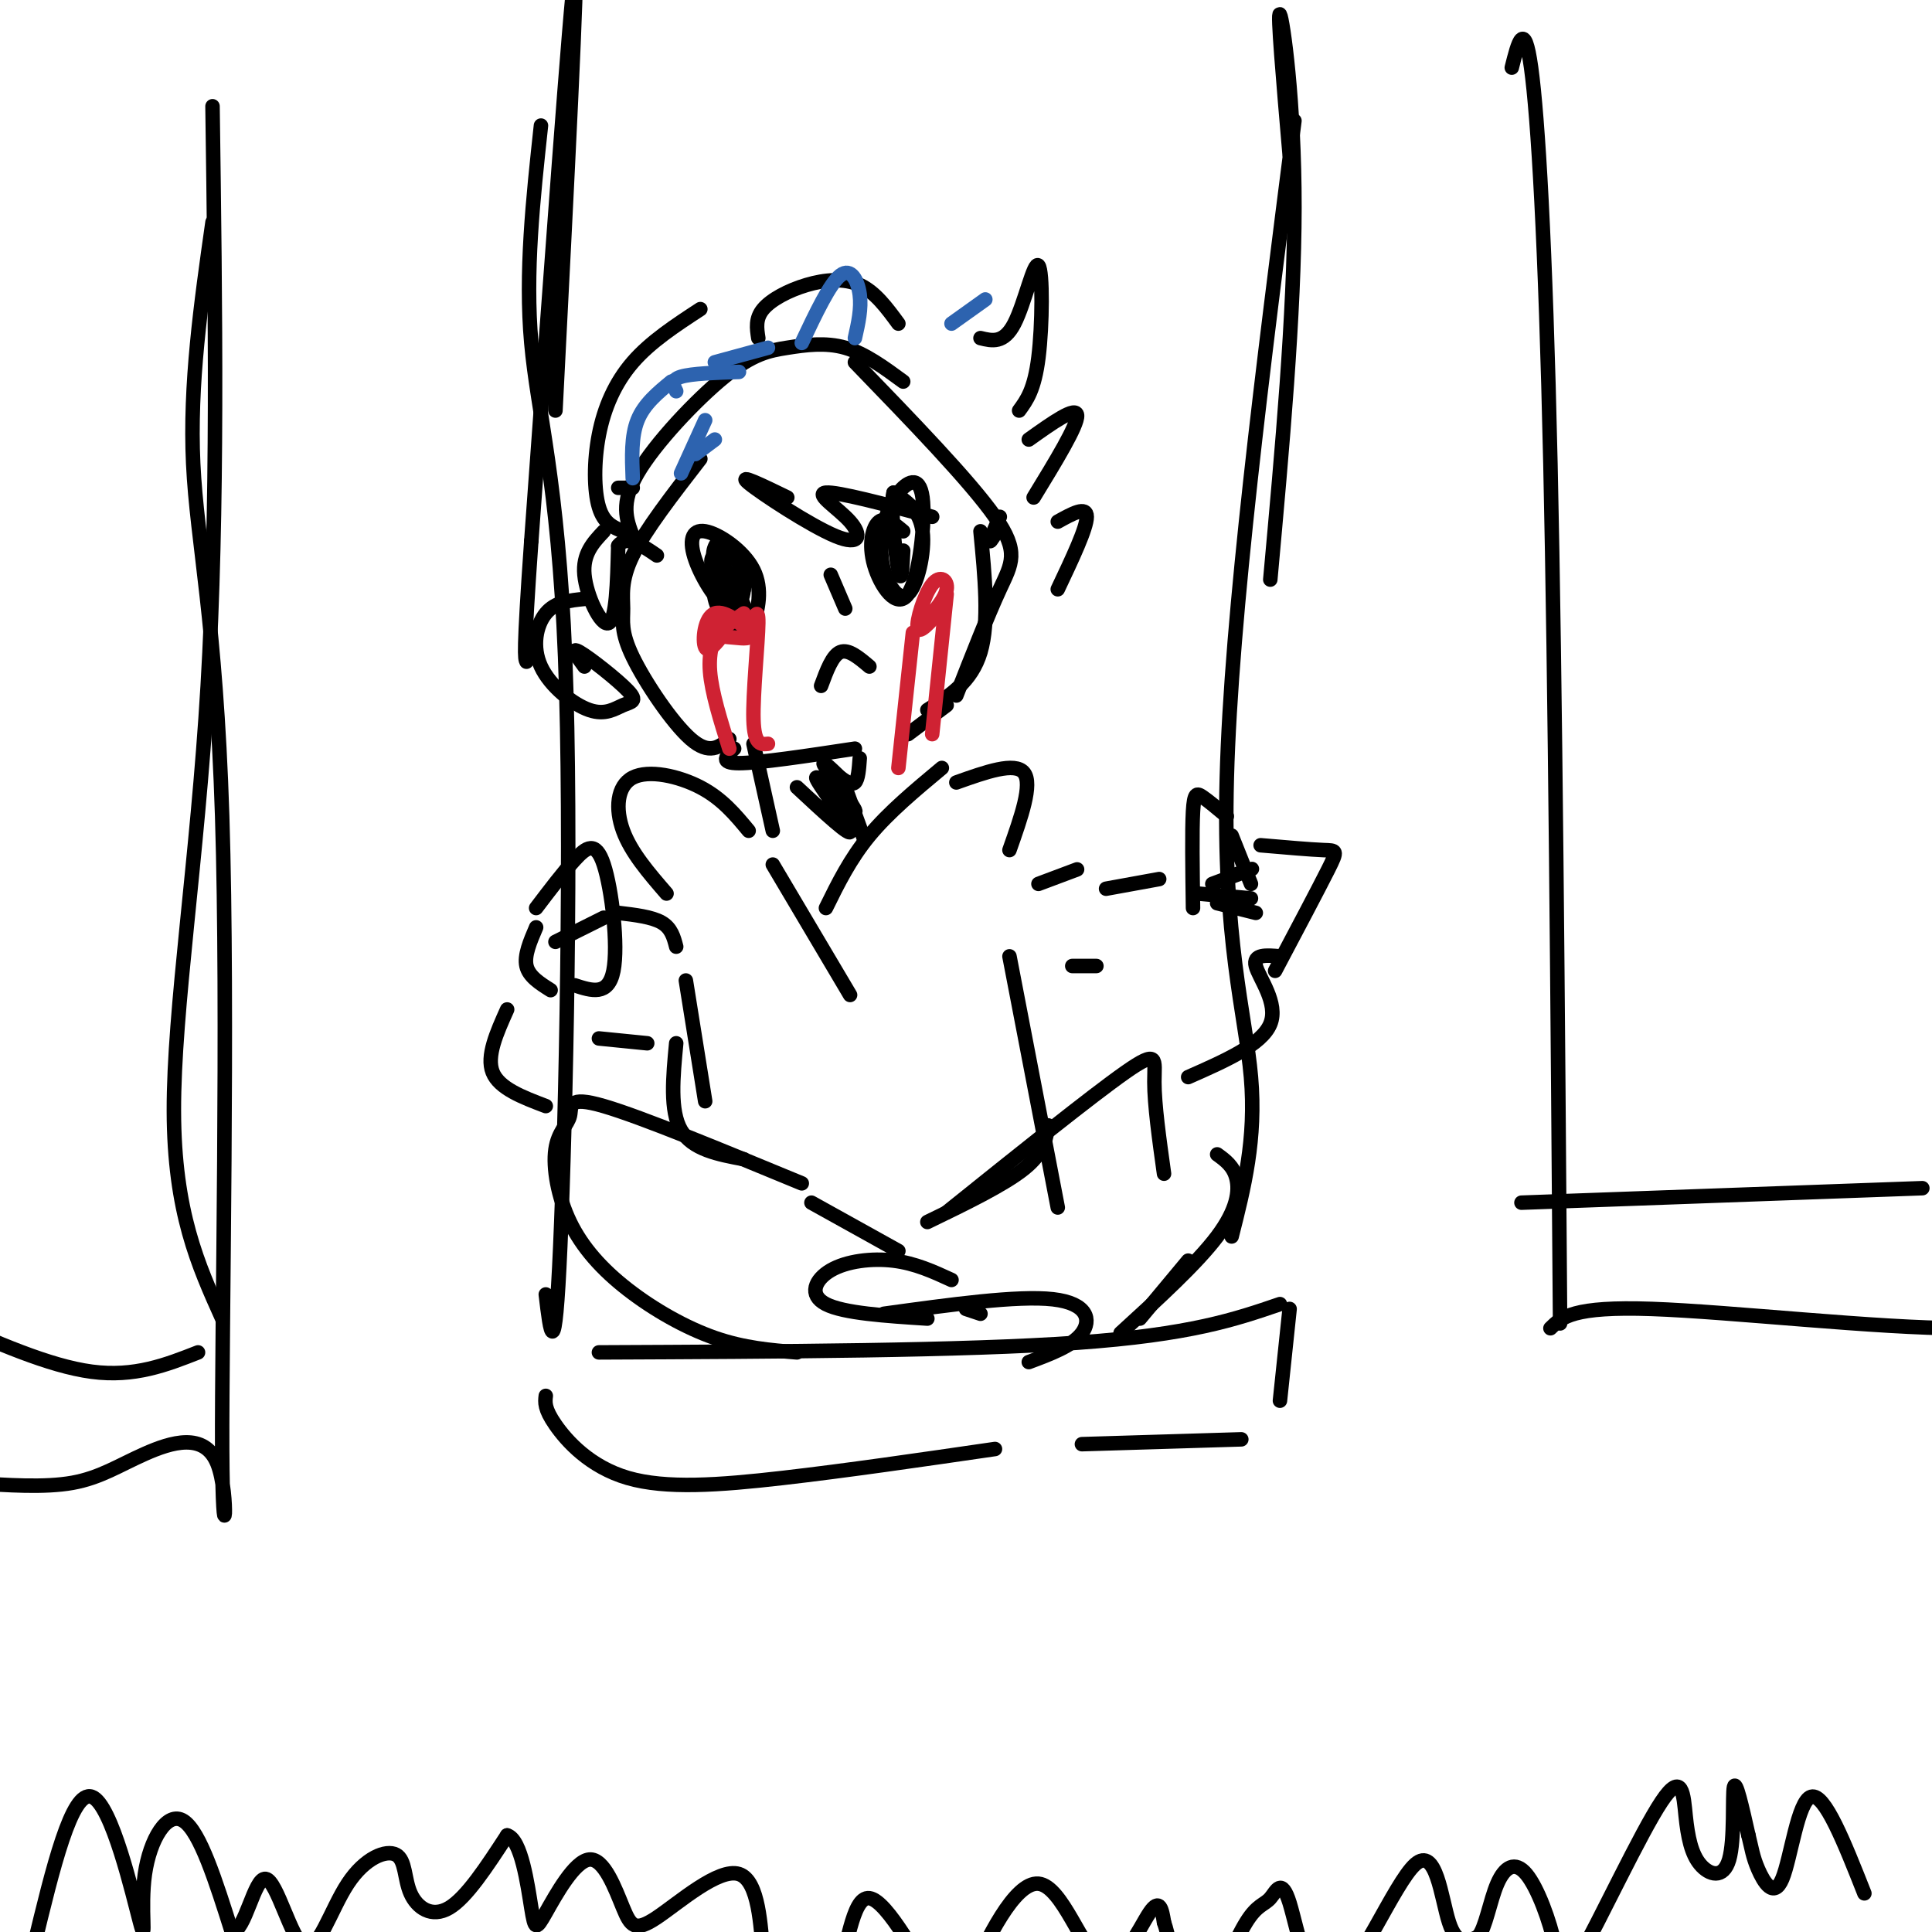 <svg viewBox='0 0 400 400' version='1.1' xmlns='http://www.w3.org/2000/svg' xmlns:xlink='http://www.w3.org/1999/xlink'><g fill='none' stroke='rgb(0,0,0)' stroke-width='3' stroke-linecap='round' stroke-linejoin='round'><path d='M112,26c-1.649,15.238 -3.298,30.476 -2,45c1.298,14.524 5.542,28.333 7,65c1.458,36.667 0.131,96.190 -1,122c-1.131,25.810 -2.065,17.905 -3,10'/><path d='M268,25c-6.556,51.267 -13.111,102.533 -14,136c-0.889,33.467 3.889,49.133 5,62c1.111,12.867 -1.444,22.933 -4,33'/><path d='M124,280c37.750,-0.167 75.500,-0.333 99,-2c23.500,-1.667 32.750,-4.833 42,-8'/><path d='M166,245c-16.634,-6.873 -33.267,-13.747 -41,-16c-7.733,-2.253 -6.565,0.113 -7,2c-0.435,1.887 -2.473,3.293 -3,7c-0.527,3.707 0.457,9.715 3,15c2.543,5.285 6.646,9.846 12,14c5.354,4.154 11.958,7.901 18,10c6.042,2.099 11.521,2.549 17,3'/><path d='M168,249c0.000,0.000 18.000,10.000 18,10'/><path d='M196,251c15.000,-12.044 30.000,-24.089 37,-29c7.000,-4.911 6.000,-2.689 6,2c0.000,4.689 1.000,11.844 2,19'/><path d='M252,239c1.689,1.222 3.378,2.444 4,5c0.622,2.556 0.178,6.444 -4,12c-4.178,5.556 -12.089,12.778 -20,20'/><path d='M246,261c0.000,0.000 -10.000,12.000 -10,12'/><path d='M183,272c13.867,-1.911 27.733,-3.822 35,-3c7.267,0.822 7.933,4.378 6,7c-1.933,2.622 -6.467,4.311 -11,6'/><path d='M155,172c-2.756,-3.327 -5.512,-6.655 -10,-9c-4.488,-2.345 -10.708,-3.708 -14,-2c-3.292,1.708 -3.655,6.488 -2,11c1.655,4.512 5.327,8.756 9,13'/><path d='M160,179c0.000,0.000 16.000,27.000 16,27'/><path d='M171,188c2.500,-5.083 5.000,-10.167 9,-15c4.000,-4.833 9.500,-9.417 15,-14'/><path d='M198,162c6.083,-2.167 12.167,-4.333 14,-2c1.833,2.333 -0.583,9.167 -3,16'/><path d='M111,188c2.810,-3.702 5.619,-7.405 8,-10c2.381,-2.595 4.333,-4.083 6,1c1.667,5.083 3.048,16.738 2,22c-1.048,5.262 -4.524,4.131 -8,3'/><path d='M111,192c-1.250,2.917 -2.500,5.833 -2,8c0.500,2.167 2.750,3.583 5,5'/><path d='M125,190c0.000,0.000 -10.000,5.000 -10,5'/><path d='M254,169c-1.889,-1.578 -3.778,-3.156 -5,-4c-1.222,-0.844 -1.778,-0.956 -2,3c-0.222,3.956 -0.111,11.978 0,20'/><path d='M252,187c0.000,0.000 8.000,2.000 8,2'/><path d='M255,173c0.000,0.000 4.000,10.000 4,10'/><path d='M256,181c1.917,-0.667 3.833,-1.333 3,-1c-0.833,0.333 -4.417,1.667 -8,3'/><path d='M248,185c0.000,0.000 11.000,1.000 11,1'/><path d='M140,196c-0.500,-1.917 -1.000,-3.833 -3,-5c-2.000,-1.167 -5.500,-1.583 -9,-2'/><path d='M215,183c0.000,0.000 8.000,-3.000 8,-3'/><path d='M160,172c0.000,0.000 -4.000,-18.000 -4,-18'/><path d='M179,174c0.000,0.000 -4.000,-11.000 -4,-11'/><path d='M151,153c-2.077,1.678 -4.153,3.356 -8,0c-3.847,-3.356 -9.464,-11.745 -12,-17c-2.536,-5.255 -1.990,-7.376 -2,-10c-0.010,-2.624 -0.574,-5.750 2,-11c2.574,-5.250 8.287,-12.625 14,-20'/><path d='M131,111c-1.298,-3.400 -2.596,-6.801 1,-13c3.596,-6.199 12.088,-15.198 18,-20c5.912,-4.802 9.246,-5.408 13,-6c3.754,-0.592 7.930,-1.169 12,0c4.070,1.169 8.035,4.085 12,7'/><path d='M177,75c11.933,12.333 23.867,24.667 29,32c5.133,7.333 3.467,9.667 1,15c-2.467,5.333 -5.733,13.667 -9,22'/><path d='M203,110c0.917,9.417 1.833,18.833 0,25c-1.833,6.167 -6.417,9.083 -11,12'/><path d='M121,124c-3.013,0.302 -6.027,0.604 -8,3c-1.973,2.396 -2.906,6.887 -1,11c1.906,4.113 6.652,7.848 10,9c3.348,1.152 5.300,-0.279 7,-1c1.700,-0.721 3.150,-0.733 1,-3c-2.150,-2.267 -7.900,-6.791 -10,-8c-2.100,-1.209 -0.550,0.895 1,3'/><path d='M219,108c3.000,-1.667 6.000,-3.333 6,-1c0.000,2.333 -3.000,8.667 -6,15'/><path d='M149,112c-0.918,4.289 -1.835,8.577 -1,12c0.835,3.423 3.423,5.980 5,7c1.577,1.020 2.144,0.504 3,-2c0.856,-2.504 2.001,-6.997 0,-11c-2.001,-4.003 -7.149,-7.516 -10,-8c-2.851,-0.484 -3.406,2.060 -2,6c1.406,3.940 4.774,9.276 7,10c2.226,0.724 3.309,-3.165 3,-6c-0.309,-2.835 -2.011,-4.616 -3,-6c-0.989,-1.384 -1.266,-2.373 -2,-2c-0.734,0.373 -1.924,2.106 -1,5c0.924,2.894 3.962,6.947 7,11'/><path d='M155,128c-0.143,-1.155 -4.000,-9.542 -6,-12c-2.000,-2.458 -2.143,1.012 -1,3c1.143,1.988 3.571,2.494 6,3'/><path d='M187,110c-1.821,-1.525 -3.643,-3.050 -5,-2c-1.357,1.050 -2.251,4.675 -1,9c1.251,4.325 4.647,9.349 7,6c2.353,-3.349 3.664,-15.071 3,-20c-0.664,-4.929 -3.305,-3.065 -5,-1c-1.695,2.065 -2.446,4.332 -3,7c-0.554,2.668 -0.911,5.736 0,9c0.911,3.264 3.092,6.725 5,5c1.908,-1.725 3.545,-8.636 3,-13c-0.545,-4.364 -3.273,-6.182 -6,-8'/><path d='M185,102c-0.756,2.489 0.356,12.711 1,16c0.644,3.289 0.822,-0.356 1,-4'/><path d='M170,142c1.167,-3.167 2.333,-6.333 4,-7c1.667,-0.667 3.833,1.167 6,3'/><path d='M152,155c-1.583,1.500 -3.167,3.000 1,3c4.167,0.000 14.083,-1.500 24,-3'/><path d='M196,146c0.000,0.000 -8.000,6.000 -8,6'/><path d='M131,101c0.000,0.000 -3.000,0.000 -3,0'/><path d='M129,110c-1.988,-0.798 -3.976,-1.595 -5,-5c-1.024,-3.405 -1.083,-9.417 0,-15c1.083,-5.583 3.310,-10.738 7,-15c3.690,-4.262 8.845,-7.631 14,-11'/><path d='M157,70c-0.315,-2.018 -0.631,-4.036 1,-6c1.631,-1.964 5.208,-3.875 9,-5c3.792,-1.125 7.798,-1.464 11,0c3.202,1.464 5.601,4.732 8,8'/><path d='M203,70c2.417,0.589 4.833,1.179 7,-3c2.167,-4.179 4.083,-13.125 5,-12c0.917,1.125 0.833,12.321 0,19c-0.833,6.679 -2.417,8.839 -4,11'/><path d='M163,103c-5.254,-2.549 -10.507,-5.097 -8,-3c2.507,2.097 12.775,8.841 18,11c5.225,2.159 5.407,-0.265 3,-3c-2.407,-2.735 -7.402,-5.781 -5,-6c2.402,-0.219 12.201,2.391 22,5'/><path d='M213,91c4.917,-3.500 9.833,-7.000 10,-5c0.167,2.000 -4.417,9.500 -9,17'/><path d='M125,110c-2.200,2.333 -4.400,4.667 -4,9c0.400,4.333 3.400,10.667 5,10c1.600,-0.667 1.800,-8.333 2,-16'/><path d='M128,113c1.667,-2.333 4.833,-0.167 8,2'/><path d='M207,107c-1.000,2.333 -2.000,4.667 -2,5c0.000,0.333 1.000,-1.333 2,-3'/><path d='M209,198c0.000,0.000 10.000,52.000 10,52'/><path d='M217,233c-0.417,2.833 -0.833,5.667 -5,9c-4.167,3.333 -12.083,7.167 -20,11'/><path d='M142,203c0.000,0.000 4.000,25.000 4,25'/><path d='M140,216c-0.667,7.000 -1.333,14.000 1,18c2.333,4.000 7.667,5.000 13,6'/><path d='M134,216c0.000,0.000 -10.000,-1.000 -10,-1'/><path d='M222,200c0.000,0.000 5.000,0.000 5,0'/><path d='M165,163c5.737,5.337 11.474,10.673 11,9c-0.474,-1.673 -7.158,-10.356 -7,-11c0.158,-0.644 7.158,6.750 8,7c0.842,0.250 -4.474,-6.643 -6,-9c-1.526,-2.357 0.737,-0.179 3,2'/><path d='M174,161c1.089,0.756 2.311,1.644 3,1c0.689,-0.644 0.844,-2.822 1,-5'/><path d='M172,119c0.000,0.000 3.000,7.000 3,7'/><path d='M197,265c-3.756,-1.726 -7.512,-3.452 -12,-4c-4.488,-0.548 -9.708,0.083 -13,2c-3.292,1.917 -4.655,5.119 -1,7c3.655,1.881 12.327,2.440 21,3'/><path d='M200,271c0.000,0.000 3.000,1.000 3,1'/><path d='M113,289c-0.161,1.327 -0.321,2.655 2,6c2.321,3.345 7.125,8.708 15,11c7.875,2.292 18.821,1.512 32,0c13.179,-1.512 28.589,-3.756 44,-6'/><path d='M224,299c0.000,0.000 33.000,-1.000 33,-1'/><path d='M265,290c0.000,0.000 2.000,-19.000 2,-19'/><path d='M115,85c2.417,-47.250 4.833,-94.500 4,-90c-0.833,4.500 -4.917,60.750 -9,117'/><path d='M110,112c-1.667,23.667 -1.333,24.333 -1,25'/><path d='M267,32c-1.289,-14.978 -2.578,-29.956 -2,-29c0.578,0.956 3.022,17.844 3,40c-0.022,22.156 -2.511,49.578 -5,77'/><path d='M7,403c3.922,-16.225 7.844,-32.450 12,-31c4.156,1.450 8.547,20.574 10,26c1.453,5.426 -0.032,-2.847 1,-10c1.032,-7.153 4.581,-13.187 8,-11c3.419,2.187 6.710,12.593 10,23'/><path d='M48,400c2.752,0.039 4.630,-11.363 7,-11c2.370,0.363 5.230,12.490 8,14c2.770,1.510 5.449,-7.598 9,-13c3.551,-5.402 7.972,-7.097 10,-6c2.028,1.097 1.661,4.988 3,8c1.339,3.012 4.382,5.146 8,3c3.618,-2.146 7.809,-8.573 12,-15'/><path d='M105,380c2.926,0.800 4.241,10.301 5,15c0.759,4.699 0.963,4.597 3,1c2.037,-3.597 5.907,-10.690 9,-11c3.093,-0.310 5.410,6.161 7,10c1.590,3.839 2.454,5.045 7,2c4.546,-3.045 12.775,-10.342 17,-9c4.225,1.342 4.445,11.323 5,16c0.555,4.677 1.444,4.051 4,4c2.556,-0.051 6.778,0.475 11,1'/><path d='M173,409c2.503,-4.567 3.259,-16.483 7,-16c3.741,0.483 10.466,13.365 14,19c3.534,5.635 3.878,4.024 7,-3c3.122,-7.024 9.022,-19.460 14,-19c4.978,0.460 9.032,13.816 13,16c3.968,2.184 7.848,-6.805 10,-10c2.152,-3.195 2.576,-0.598 3,2'/><path d='M241,398c0.891,2.406 1.618,7.423 3,11c1.382,3.577 3.418,5.716 6,3c2.582,-2.716 5.709,-10.288 8,-14c2.291,-3.712 3.745,-3.564 5,-5c1.255,-1.436 2.311,-4.457 4,1c1.689,5.457 4.009,19.390 9,17c4.991,-2.390 12.651,-21.105 17,-25c4.349,-3.895 5.385,7.030 7,12c1.615,4.970 3.807,3.985 6,3'/><path d='M306,401c1.564,-1.708 2.475,-7.479 4,-11c1.525,-3.521 3.665,-4.792 6,-2c2.335,2.792 4.866,9.647 6,15c1.134,5.353 0.872,9.205 5,2c4.128,-7.205 12.645,-25.468 17,-32c4.355,-6.532 4.548,-1.333 5,3c0.452,4.333 1.162,7.801 3,10c1.838,2.199 4.802,3.131 6,-1c1.198,-4.131 0.628,-13.323 1,-15c0.372,-1.677 1.686,4.162 3,10'/><path d='M362,380c0.675,2.676 0.861,4.367 2,7c1.139,2.633 3.230,6.209 5,2c1.770,-4.209 3.220,-16.203 6,-17c2.780,-0.797 6.890,9.601 11,20'/><path d='M261,175c5.133,0.444 10.267,0.889 13,1c2.733,0.111 3.067,-0.111 1,4c-2.067,4.111 -6.533,12.556 -11,21'/><path d='M229,184c0.000,0.000 11.000,-2.000 11,-2'/><path d='M105,209c-2.167,4.833 -4.333,9.667 -3,13c1.333,3.333 6.167,5.167 11,7'/><path d='M265,198c-2.822,-0.244 -5.644,-0.489 -5,2c0.644,2.489 4.756,7.711 3,12c-1.756,4.289 -9.378,7.644 -17,11'/></g>
<g fill='none' stroke='rgb(45,99,175)' stroke-width='3' stroke-linecap='round' stroke-linejoin='round'><path d='M131,99c-0.167,-4.333 -0.333,-8.667 1,-12c1.333,-3.333 4.167,-5.667 7,-8'/><path d='M141,98c0.000,0.000 5.000,-11.000 5,-11'/><path d='M144,94c0.000,0.000 4.000,-3.000 4,-3'/><path d='M140,81c-0.583,-1.167 -1.167,-2.333 1,-3c2.167,-0.667 7.083,-0.833 12,-1'/><path d='M148,75c0.000,0.000 11.000,-3.000 11,-3'/><path d='M166,71c2.911,-6.156 5.822,-12.311 8,-14c2.178,-1.689 3.622,1.089 4,4c0.378,2.911 -0.311,5.956 -1,9'/><path d='M197,67c0.000,0.000 7.000,-5.000 7,-5'/></g>
<g fill='none' stroke='rgb(0,0,0)' stroke-width='3' stroke-linecap='round' stroke-linejoin='round'><path d='M44,22c0.578,41.844 1.156,83.689 -1,120c-2.156,36.311 -7.044,67.089 -7,88c0.044,20.911 5.022,31.956 10,43'/><path d='M44,46c-2.388,16.808 -4.777,33.617 -4,50c0.777,16.383 4.719,32.342 6,73c1.281,40.658 -0.099,106.016 0,131c0.099,24.984 1.676,9.594 -1,3c-2.676,-6.594 -9.605,-4.391 -15,-2c-5.395,2.391 -9.256,4.969 -15,6c-5.744,1.031 -13.372,0.516 -21,0'/><path d='M-6,307c-4.167,0.500 -4.083,1.750 -4,3'/><path d='M41,280c-6.583,2.583 -13.167,5.167 -22,4c-8.833,-1.167 -19.917,-6.083 -31,-11'/><path d='M313,14c1.289,-5.156 2.578,-10.311 4,0c1.422,10.311 2.978,36.089 4,82c1.022,45.911 1.511,111.956 2,178'/><path d='M321,275c2.311,-2.289 4.622,-4.578 21,-4c16.378,0.578 46.822,4.022 64,4c17.178,-0.022 21.089,-3.511 25,-7'/><path d='M315,249c0.000,0.000 83.000,-3.000 83,-3'/></g>
<g fill='none' stroke='rgb(207,34,51)' stroke-width='3' stroke-linecap='round' stroke-linejoin='round'><path d='M154,127c-2.311,1.596 -4.622,3.191 -5,4c-0.378,0.809 1.178,0.830 3,1c1.822,0.170 3.911,0.489 3,-1c-0.911,-1.489 -4.822,-4.785 -7,-4c-2.178,0.785 -2.622,5.653 -2,7c0.622,1.347 2.311,-0.826 4,-3'/><path d='M149,129c-1.167,2.833 -2.333,5.667 -2,10c0.333,4.333 2.167,10.167 4,16'/><path d='M155,131c1.022,-2.956 2.044,-5.911 2,-2c-0.044,3.911 -1.156,14.689 -1,20c0.156,5.311 1.578,5.156 3,5'/><path d='M195,125c-1.244,1.303 -2.488,2.606 -2,2c0.488,-0.606 2.708,-3.121 3,-5c0.292,-1.879 -1.344,-3.121 -3,-1c-1.656,2.121 -3.330,7.606 -3,9c0.330,1.394 2.665,-1.303 5,-4'/><path d='M196,123c0.000,0.000 -3.000,29.000 -3,29'/><path d='M189,131c0.000,0.000 -3.000,28.000 -3,28'/></g>
</svg>